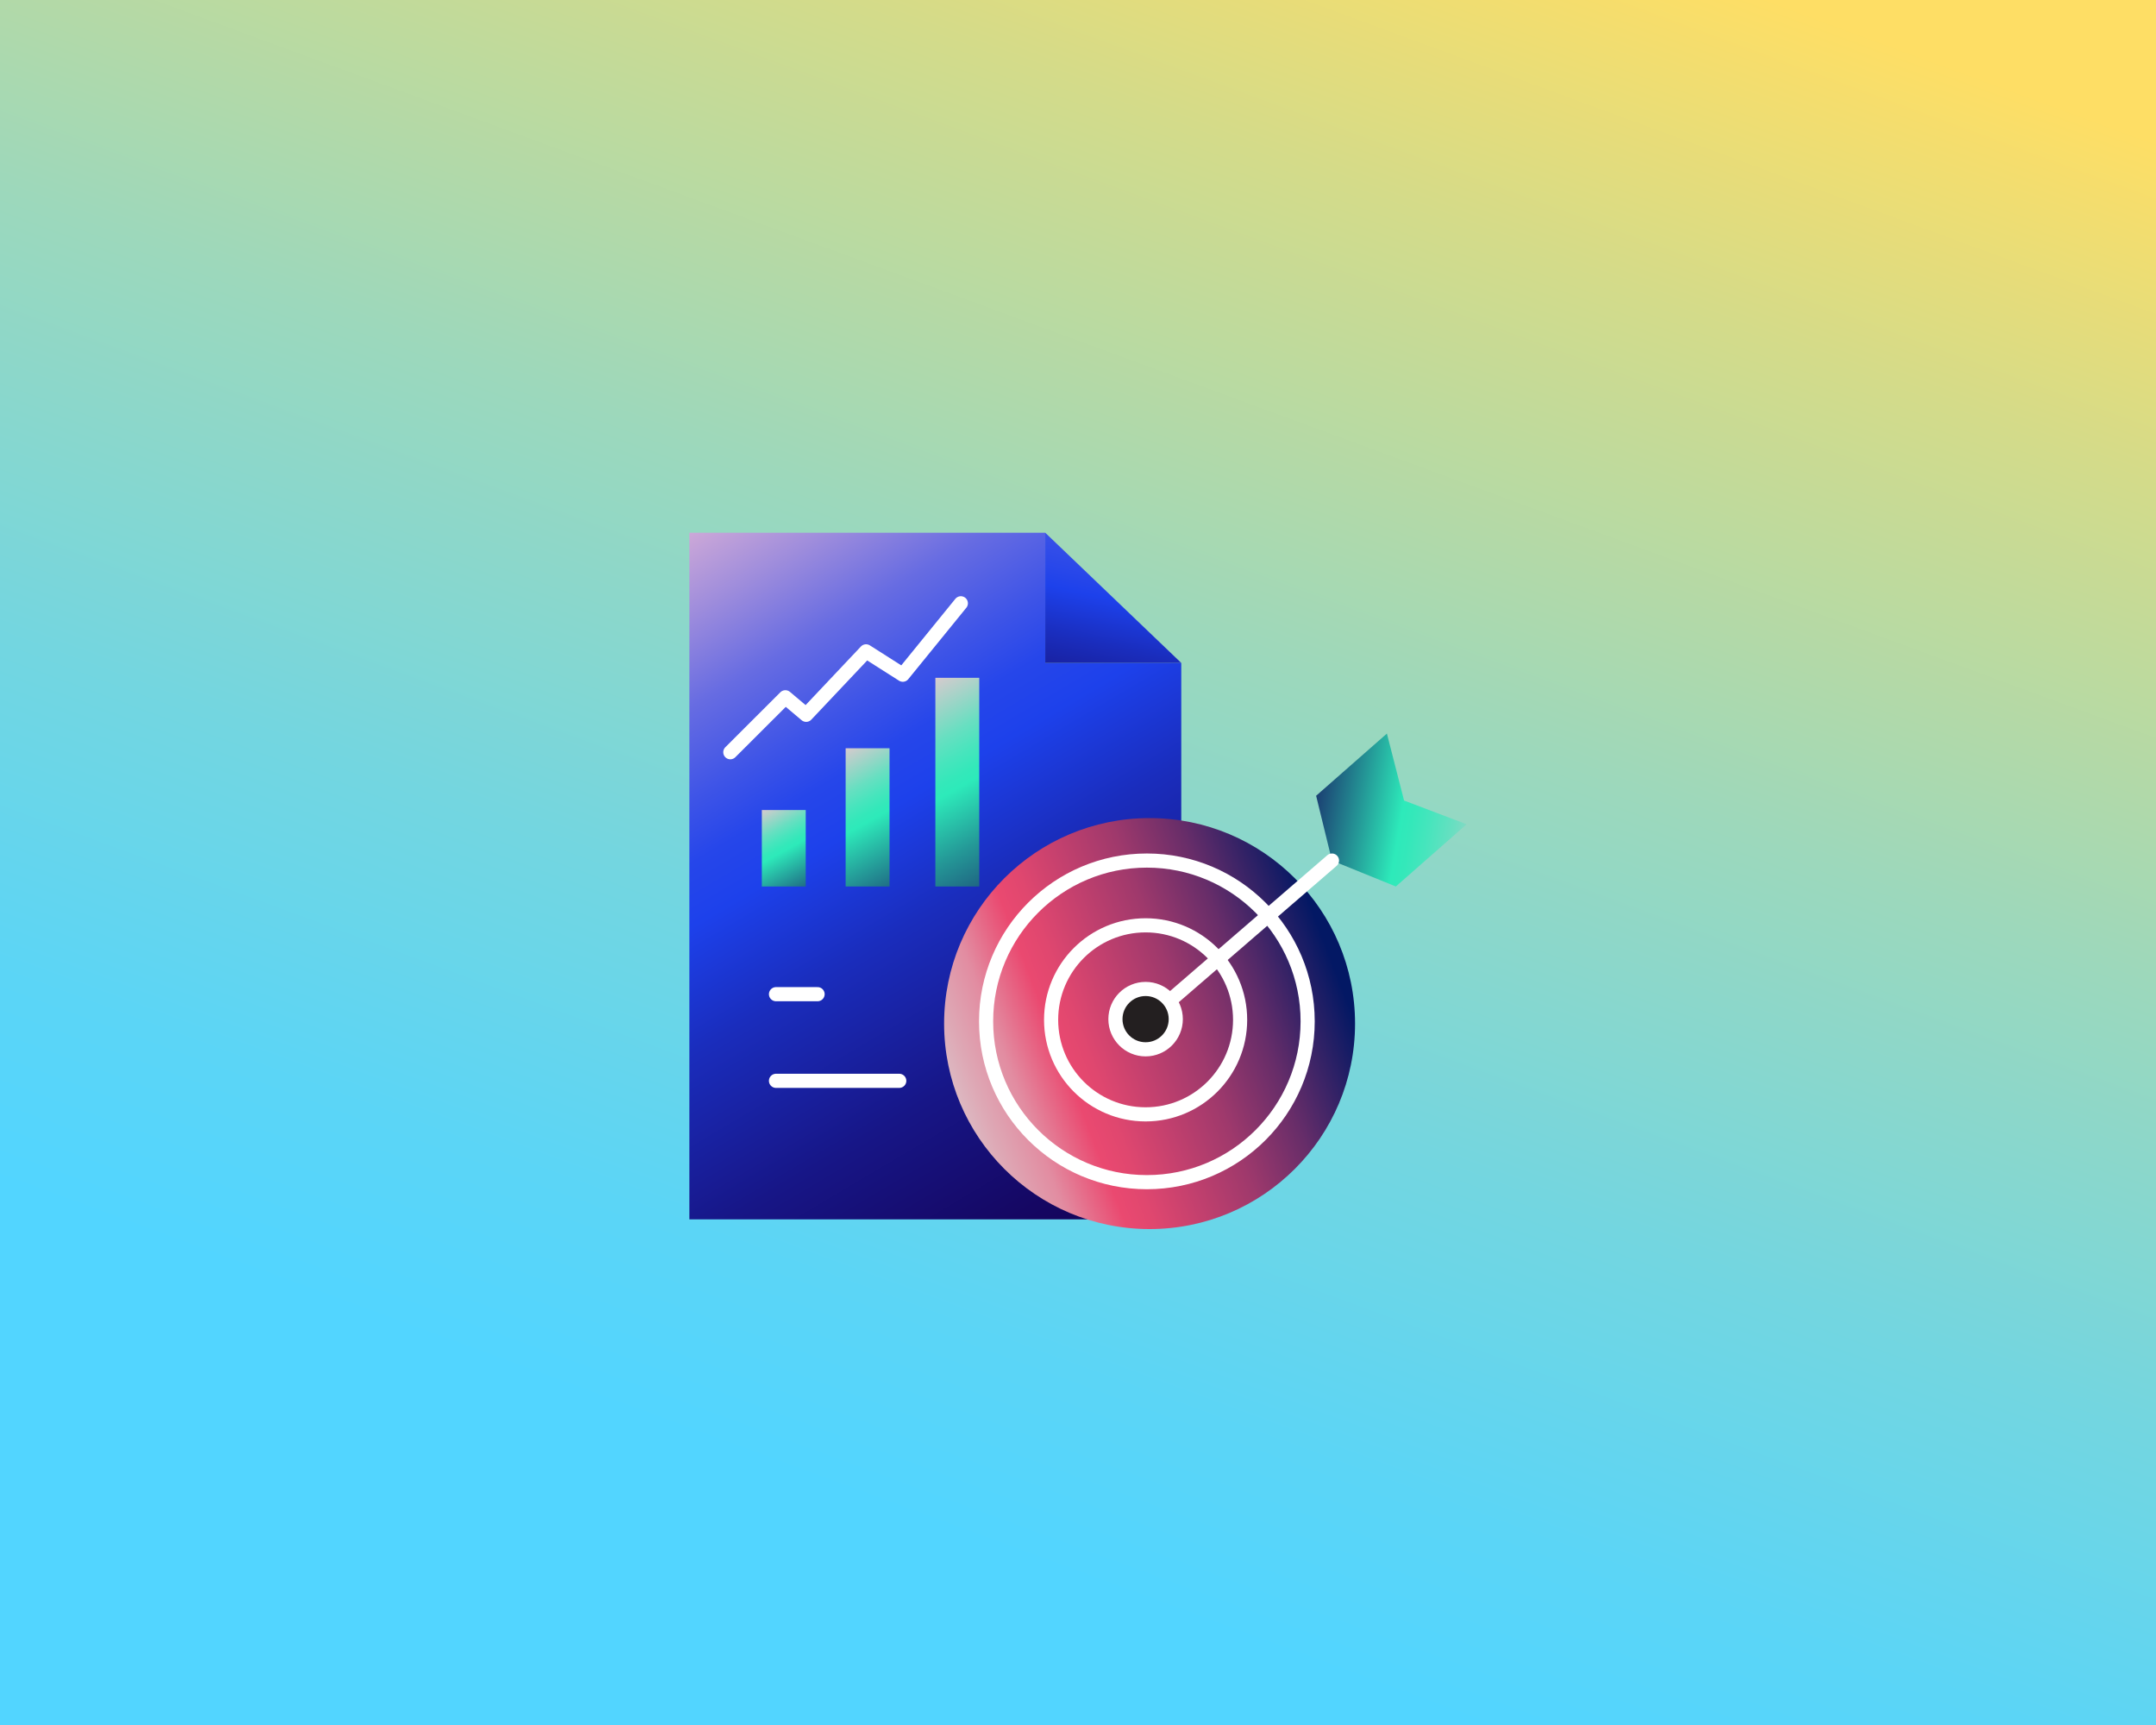 <svg width="500" height="400" viewBox="0 0 500 400" fill="none" xmlns="http://www.w3.org/2000/svg">
<rect x="0" y="0" width="500" height="400" fill="#333333" stroke="none"/>
<rect width="500" height="400" fill="url(#paint0_linear_5036_1228)"/>
<g clip-path="url(#clip0_5036_1228)">
<path d="M273.95 153.724V282.743H159.871V123.537H242.408V153.724H273.95Z" fill="url(#paint1_linear_5036_1228)"/>
<path d="M273.948 153.724H242.406V123.537L273.948 153.724Z" fill="url(#paint2_linear_5036_1228)"/>
<path d="M266.6 285.001C292.917 285.001 314.251 263.667 314.251 237.35C314.251 211.033 292.917 189.699 266.6 189.699C240.283 189.699 218.949 211.033 218.949 237.35C218.949 263.667 240.283 285.001 266.6 285.001Z" fill="url(#paint3_linear_5036_1228)"/>
<path d="M265.971 274.124C286.564 274.124 303.259 257.43 303.259 236.836C303.259 216.243 286.564 199.549 265.971 199.549C245.378 199.549 228.684 216.243 228.684 236.836C228.684 257.43 245.378 274.124 265.971 274.124Z" stroke="white" stroke-width="3.279" stroke-linecap="round" stroke-linejoin="round"/>
<path d="M308.896 199.548L305.223 184.526L321.64 170.1L325.621 185.634L340.13 191.134L323.712 205.561L308.896 199.548Z" fill="url(#paint4_linear_5036_1228)"/>
<path d="M265.679 258.402C277.783 258.402 287.596 248.59 287.596 236.485C287.596 224.381 277.783 214.568 265.679 214.568C253.574 214.568 243.762 224.381 243.762 236.485C243.762 248.59 253.574 258.402 265.679 258.402Z" stroke="white" stroke-width="3.279" stroke-linecap="round" stroke-linejoin="round"/>
<path d="M266.316 236.323L308.898 199.549" stroke="white" stroke-width="3.279" stroke-linecap="round" stroke-linejoin="round"/>
<path d="M179.961 230.535H189.606" stroke="white" stroke-width="3.279" stroke-linecap="round" stroke-linejoin="round"/>
<path d="M179.961 250.627H208.547" stroke="white" stroke-width="3.279" stroke-linecap="round" stroke-linejoin="round"/>
<path d="M186.858 187.832H176.68V205.563H186.858V187.832Z" fill="url(#paint5_linear_5036_1228)"/>
<path d="M206.292 173.506H196.113V205.56H206.292V173.506Z" fill="url(#paint6_linear_5036_1228)"/>
<path d="M227.101 157.172H216.922V205.562H227.101V157.172Z" fill="url(#paint7_linear_5036_1228)"/>
<path d="M169.371 174.43L182.135 161.686L186.958 165.75L200.851 151.036L209.367 156.453L222.83 139.893" stroke="white" stroke-width="3.279" stroke-linecap="round" stroke-linejoin="round"/>
<path d="M265.678 243.32C269.542 243.32 272.675 240.187 272.675 236.322C272.675 232.457 269.542 229.324 265.678 229.324C261.813 229.324 258.68 232.457 258.68 236.322C258.68 240.187 261.813 243.32 265.678 243.32Z" fill="#231F20" stroke="white" stroke-width="3.279" stroke-linecap="round" stroke-linejoin="round"/>
</g>
<defs>
<linearGradient id="paint0_linear_5036_1228" x1="551.387" y1="-484.953" x2="40.784" y2="900.274" gradientUnits="userSpaceOnUse">
<stop offset="0.341" stop-color="#FEDE65"/>
<stop offset="0.392" stop-color="#D3DB8A"/>
<stop offset="0.466" stop-color="#9CD8BC"/>
<stop offset="0.531" stop-color="#73D6E0"/>
<stop offset="0.581" stop-color="#5BD5F6"/>
<stop offset="0.612" stop-color="#52D5FF"/>
</linearGradient>
<linearGradient id="paint1_linear_5036_1228" x1="92.027" y1="7.57" x2="411.649" y2="546.731" gradientUnits="userSpaceOnUse">
<stop offset="0.19" stop-color="#FCC4D3"/>
<stop offset="0.2" stop-color="#E6B7D5"/>
<stop offset="0.24" stop-color="#9F8DDC"/>
<stop offset="0.27" stop-color="#676CE2"/>
<stop offset="0.3" stop-color="#3E54E7"/>
<stop offset="0.32" stop-color="#2646EA"/>
<stop offset="0.34" stop-color="#1D41EB"/>
<stop offset="0.38" stop-color="#1A2DBD"/>
<stop offset="0.44" stop-color="#171687"/>
<stop offset="0.49" stop-color="#150865"/>
<stop offset="0.51" stop-color="#150359"/>
<stop offset="0.52" stop-color="#45367B" stop-opacity="0.81"/>
<stop offset="0.53" stop-color="#7F75A4" stop-opacity="0.593"/>
<stop offset="0.54" stop-color="#CFCBDD" stop-opacity="0.36"/>
<stop offset="0.55" stop-color="white" stop-opacity="0.5"/>
</linearGradient>
<linearGradient id="paint2_linear_5036_1228" x1="282.013" y1="28.379" x2="207.253" y2="374.289" gradientUnits="userSpaceOnUse">
<stop offset="0.15" stop-color="#FCC4D3"/>
<stop offset="0.16" stop-color="#E6B7D5"/>
<stop offset="0.2" stop-color="#9F8DDC"/>
<stop offset="0.24" stop-color="#676CE2"/>
<stop offset="0.28" stop-color="#3E54E7"/>
<stop offset="0.31" stop-color="#2646EA"/>
<stop offset="0.32" stop-color="#1D41EB"/>
<stop offset="0.35" stop-color="#1A2DBD"/>
<stop offset="0.39" stop-color="#171687"/>
<stop offset="0.42" stop-color="#150865"/>
<stop offset="0.43" stop-color="#150359"/>
<stop offset="0.45" stop-color="#211061" stop-opacity="0.941"/>
<stop offset="0.47" stop-color="#45367B" stop-opacity="0.81"/>
<stop offset="0.5" stop-color="#7F75A4" stop-opacity="0.593"/>
<stop offset="0.53" stop-color="#CFCBDD" stop-opacity="0.36"/>
<stop offset="0.55" stop-color="white" stop-opacity="0.5"/>
</linearGradient>
<linearGradient id="paint3_linear_5036_1228" x1="350.652" y1="204.929" x2="68.323" y2="313.725" gradientUnits="userSpaceOnUse">
<stop offset="0.15" stop-color="#031864"/>
<stop offset="0.17" stop-color="#201E65"/>
<stop offset="0.22" stop-color="#672D69"/>
<stop offset="0.27" stop-color="#9F396C"/>
<stop offset="0.32" stop-color="#C8416E"/>
<stop offset="0.35" stop-color="#E0476F"/>
<stop offset="0.37" stop-color="#EA4970"/>
<stop offset="0.39" stop-color="#E66A88"/>
<stop offset="0.41" stop-color="#E28CA1"/>
<stop offset="0.44" stop-color="#DEA8B5"/>
<stop offset="0.46" stop-color="#DCBDC5"/>
<stop offset="0.49" stop-color="#DACDD0"/>
<stop offset="0.52" stop-color="#D9D6D6"/>
<stop offset="0.57" stop-color="#D9D9D9"/>
</linearGradient>
<linearGradient id="paint4_linear_5036_1228" x1="375.084" y1="196.611" x2="240.102" y2="173.964" gradientUnits="userSpaceOnUse">
<stop offset="0.16" stop-color="#FCC4D3"/>
<stop offset="0.19" stop-color="#CECCCD"/>
<stop offset="0.24" stop-color="#95D6C6"/>
<stop offset="0.28" stop-color="#68DFC1"/>
<stop offset="0.32" stop-color="#47E5BD"/>
<stop offset="0.35" stop-color="#34E8BA"/>
<stop offset="0.37" stop-color="#2DEABA"/>
<stop offset="0.44" stop-color="#249897"/>
<stop offset="0.51" stop-color="#1C4876"/>
<stop offset="0.57" stop-color="#171661"/>
<stop offset="0.59" stop-color="#150359"/>
</linearGradient>
<linearGradient id="paint5_linear_5036_1228" x1="171.796" y1="178.597" x2="199.5" y2="228.834" gradientUnits="userSpaceOnUse">
<stop offset="0.16" stop-color="#FCC4D3"/>
<stop offset="0.19" stop-color="#CECCCD"/>
<stop offset="0.24" stop-color="#95D6C6"/>
<stop offset="0.28" stop-color="#68DFC1"/>
<stop offset="0.32" stop-color="#47E5BD"/>
<stop offset="0.35" stop-color="#34E8BA"/>
<stop offset="0.37" stop-color="#2DEABA"/>
<stop offset="0.48" stop-color="#249897"/>
<stop offset="0.59" stop-color="#1C4876"/>
<stop offset="0.67" stop-color="#171661"/>
<stop offset="0.71" stop-color="#150359"/>
</linearGradient>
<linearGradient id="paint6_linear_5036_1228" x1="185.093" y1="160.352" x2="229.83" y2="241.391" gradientUnits="userSpaceOnUse">
<stop offset="0.16" stop-color="#FCC4D3"/>
<stop offset="0.19" stop-color="#CECCCD"/>
<stop offset="0.24" stop-color="#95D6C6"/>
<stop offset="0.28" stop-color="#68DFC1"/>
<stop offset="0.32" stop-color="#47E5BD"/>
<stop offset="0.35" stop-color="#34E8BA"/>
<stop offset="0.37" stop-color="#2DEABA"/>
<stop offset="0.48" stop-color="#249897"/>
<stop offset="0.59" stop-color="#1C4876"/>
<stop offset="0.67" stop-color="#171661"/>
<stop offset="0.71" stop-color="#150359"/>
</linearGradient>
<linearGradient id="paint7_linear_5036_1228" x1="198.925" y1="139.523" x2="263.054" y2="255.716" gradientUnits="userSpaceOnUse">
<stop offset="0.16" stop-color="#FCC4D3"/>
<stop offset="0.19" stop-color="#CECCCD"/>
<stop offset="0.24" stop-color="#95D6C6"/>
<stop offset="0.28" stop-color="#68DFC1"/>
<stop offset="0.32" stop-color="#47E5BD"/>
<stop offset="0.35" stop-color="#34E8BA"/>
<stop offset="0.37" stop-color="#2DEABA"/>
<stop offset="0.47" stop-color="#249897"/>
<stop offset="0.58" stop-color="#1C4876"/>
<stop offset="0.65" stop-color="#171661"/>
<stop offset="0.69" stop-color="#150359"/>
</linearGradient>
<clipPath id="clip0_5036_1228">
<rect width="180.261" height="170" fill="white" transform="translate(159.871 115)"/>
</clipPath>
</defs>
</svg>
